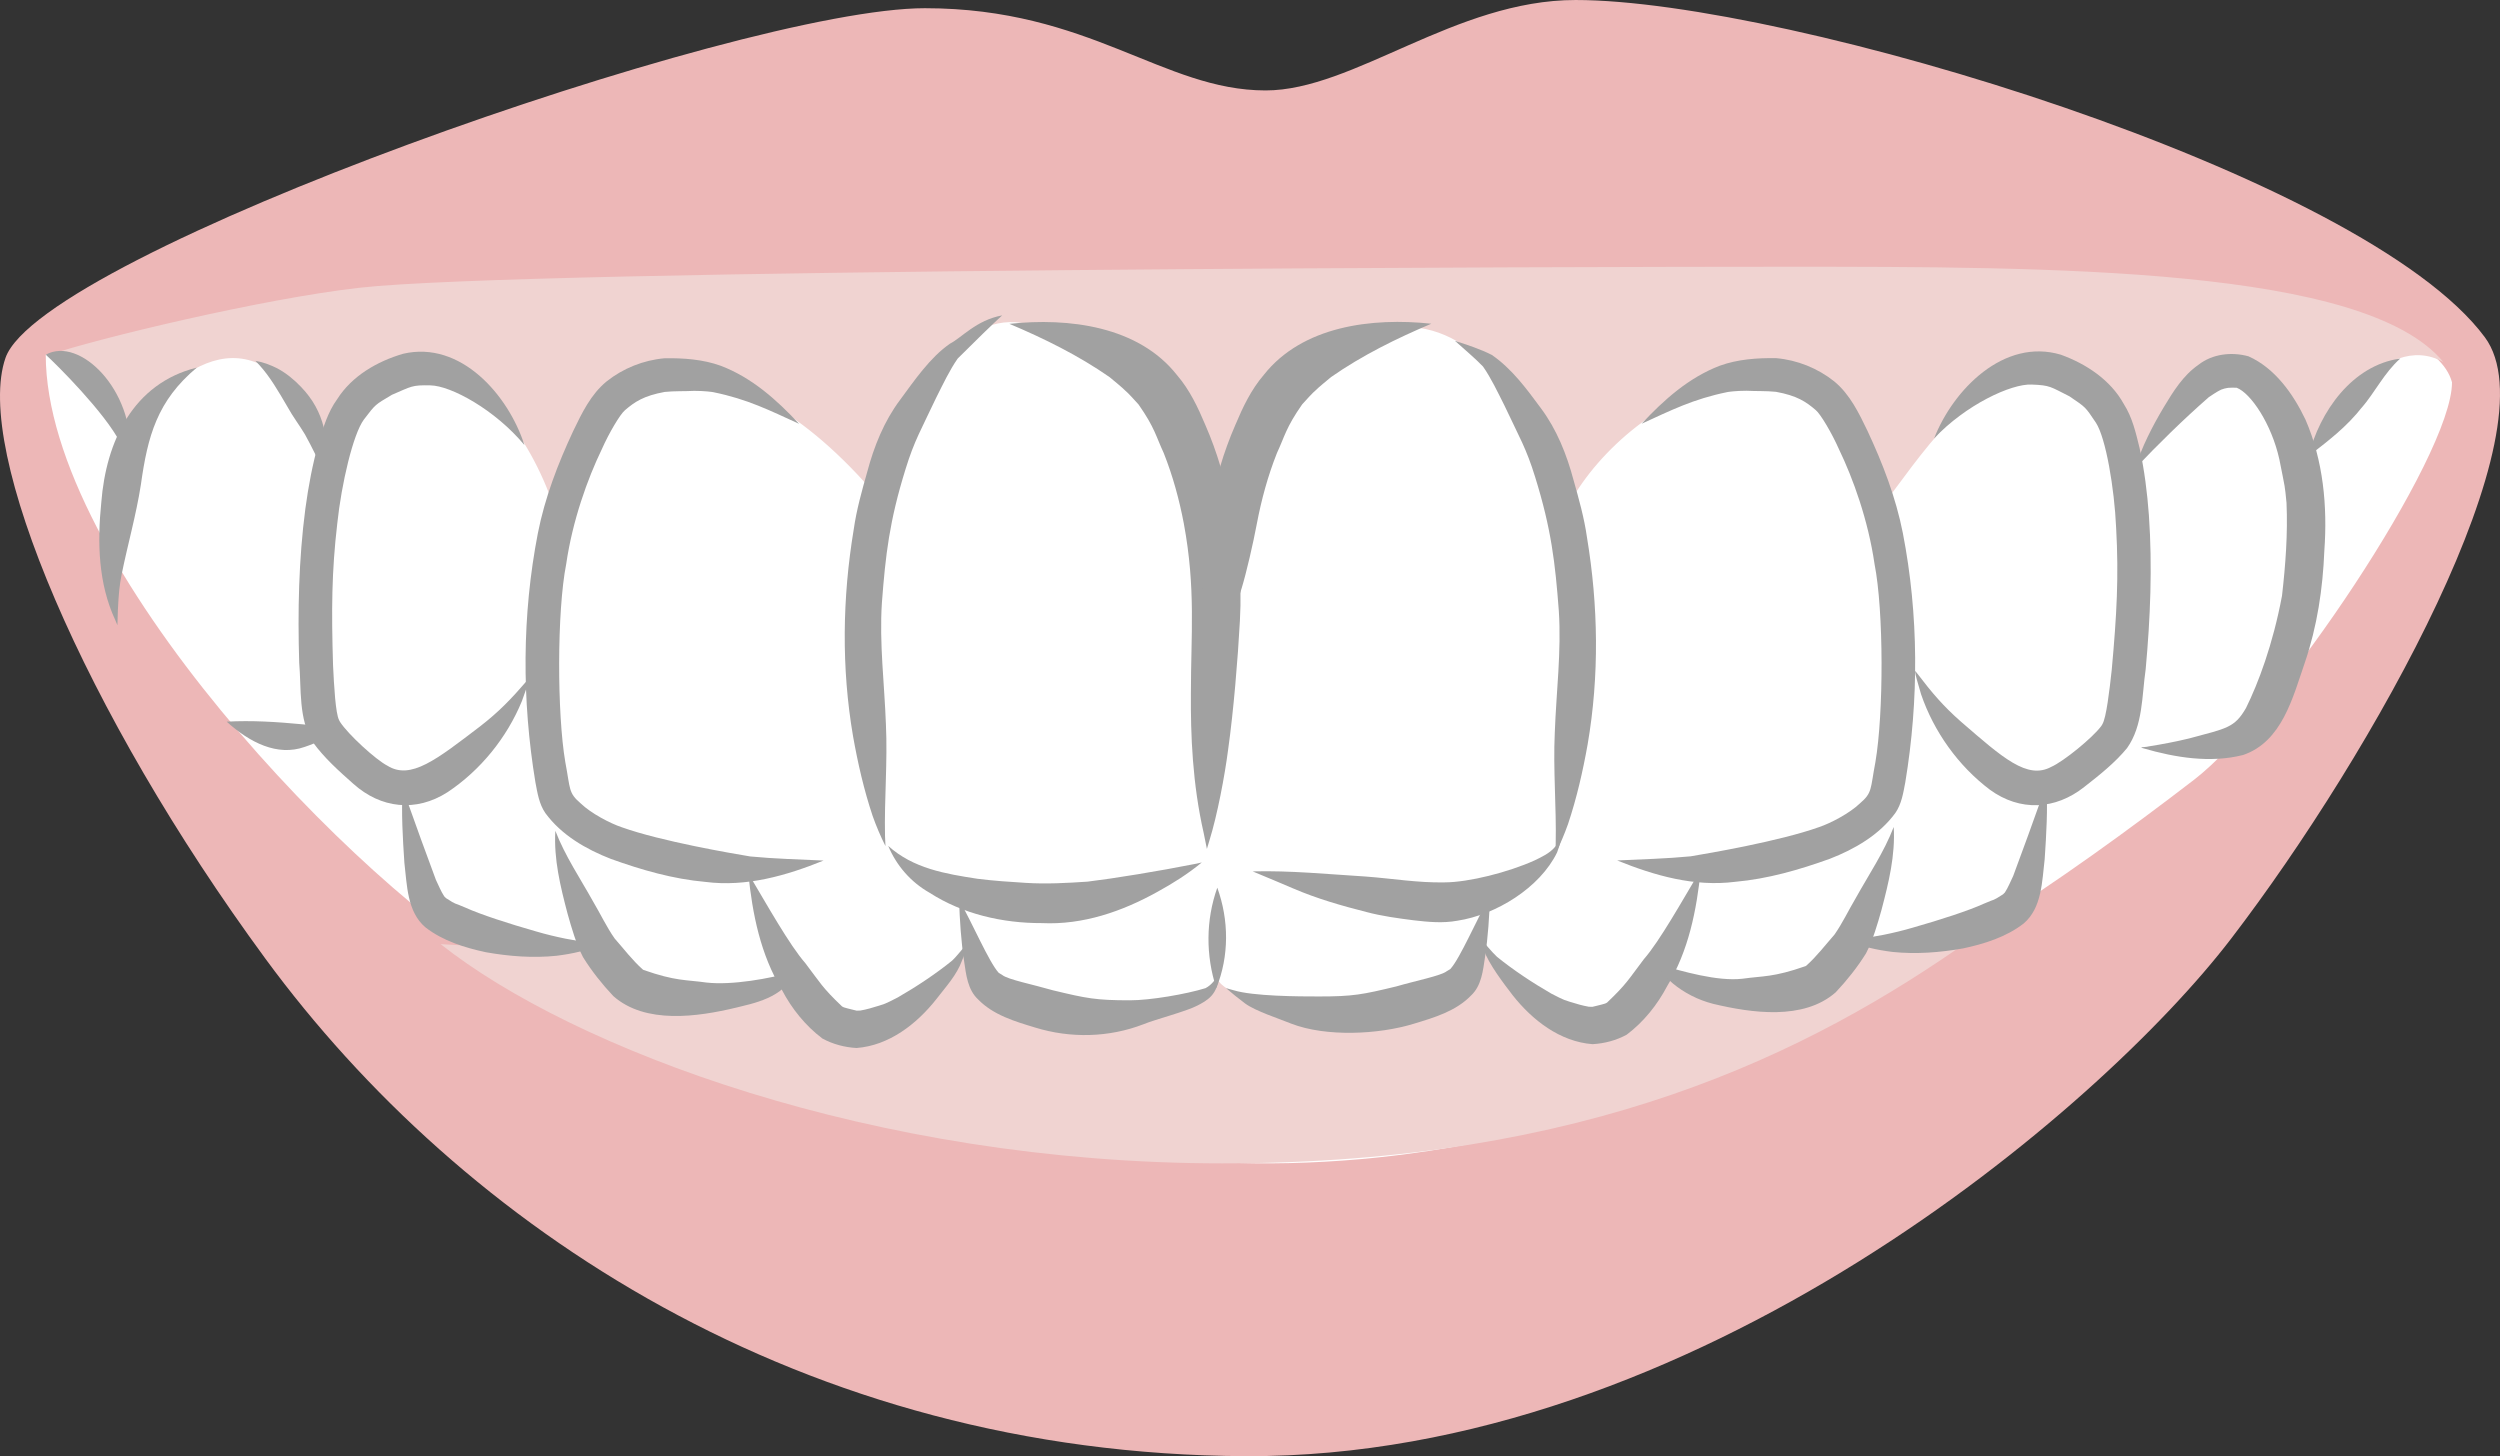 <?xml version="1.0" encoding="UTF-8"?>
<svg id="_レイヤー_2" data-name="レイヤー 2" xmlns="http://www.w3.org/2000/svg" width="393.468" height="229.182" viewBox="0 0 393.468 229.182">
  <rect x="0" y="0" width="393.468" height="229.182" fill="#333333" stroke="none"/>
  <g id="_レイヤー_1-2" data-name="レイヤー 1">
    <g>
      <path d="m351.124,147.769c-20.464,26.724-84.352,81.695-155.005,81.412-69.904-.28-123.428-36.177-154.343-78.291C13.128,111.865-4.156,70.796.864,56.33,6.525,40.015,116.278,1.292,145.551,1.292c26.004,0,37.473,12.941,53.642,12.941,13.85,0,29.851-14.232,48.791-14.232,33.249,0,124.061,27.388,143.097,53.074,10.854,14.645-17.554,65.437-39.957,94.695Z" fill="#edb7b7" stroke-width="0"/>
      <path d="m7.2,55.822c9.862-1.164,122.031-11.976,189.67-11.976,47.349,0,182.864-6.637,189.045,16.327,0,11.705-27.405,52.392-40.579,62.534-41.893,32.249-92.961,62.944-153.65,60.224-40.739-1.826-81.718-12.873-111.438-29.653C56.486,139.861,7.2,88.743,7.2,55.822Z" fill="#fff" stroke-width="0"/>
      <g>
        <path d="m7.678,55.864c3.561,1.365,9.833,3.27,12.318,11.92,11.311-13.802,21.972-17.799,32.442,3.389,3.21-9.269,7.477-14.081,16.547-13.048,6.099.695,14.244,9.779,18.246,21.827,6.277-23.619,27.33-29.516,51.011-1.585,5.796-16.499,12.312-28.966,22.448-27.562,15.647,2.168,25.612,12.82,32.075,31.34,5.711-17.372,17.057-30.68,28.504-30.68s19.983,12.808,25.66,27.902c9.709-17.771,40.745-33.392,49.8-.397,4.168-5.185,14.464-21.687,25.31-20.783,7.883.657,12.238,8.595,13.968,15.583,3.007-5.476,10.114-16.833,16.559-15.215,3.391.851,8.471,7.894,10.774,13.227,2.331-4.519,11.64-20.094,21.217-14.796-12.339-14.977-61.495-15.004-103.589-15.004-28.7,0-198.296.329-224.424,3.311-15.406,1.758-41.053,7.95-48.865,10.571Z" fill="#f0d3d1" stroke-width="0"/>
        <path d="m192.486,183.099c57.222,0,92.101-17.13,117.958-35.441-9.716,2.19-15.003.625-18.894.15-5.364,8.853-20.368,11.689-30.058,4.519-2.864,3.499-7.268,11.361-13.406,8.958-6.138-2.403-12.755-9.057-14.959-13.025-1.299,5.535-5.603,8.137-11.942,9.847-8.567,2.311-26.973.618-29.675-4.073-.331,3.902-14.124,6.007-20.311,5.743-12.454-.531-16.899-3.42-18.476-11.677-4.273,6.579-10.398,14.649-18.226,14.142-5.375-.348-9.026-5.414-10.205-9.485-2.032,2.853-11.451,5.974-20.382,3.829-4.351-1.045-6.842-3.584-8.426-8.949-8.156,2.382-17.042,1.423-26.129.959,20.586,16.313,67.8,34.504,123.129,34.504Z" fill="#f0d3d1" stroke-width="0"/>
      </g>
      <g>
        <path d="m195.146,97.674c.364-6.718-.302-10.44-1.467-17.416-.789-4.592-2.102-9.089-3.977-13.379-1.162-2.768-2.471-5.53-4.459-7.846-6.069-7.703-17.02-9.068-26.375-8.065,5.506,2.329,10.887,4.985,15.772,8.39.592.491,2.076,1.706,2.427,2.087.42.317,1.613,1.648,2.128,2.217,2.552,3.64,2.745,5.033,3.971,7.661,1.421,3.581,2.434,7.298,3.152,11.067,1.905,10.246,1.115,17.564,1.115,26.643-.052,6.693.243,14.303,2.019,22.104.178.821.343,1.645.499,2.471.136-.454.275-.907.407-1.361,1.226-3.935,2.398-10.124,2.924-14.199.862-6.12,1.533-14.24,1.865-20.373Z" fill="#a1a1a1" stroke-width="0"/>
        <path d="m149.504,54.098c-3.143,2.171-5.619,5.83-7.866,8.869-2.513,3.366-4.08,7.298-5.155,11.333-.84,2.969-1.68,5.955-2.115,9.014-1.786,10.768-1.954,21.789-.108,32.562.752,4.241,1.718,8.457,3.083,12.545.577,1.622,1.249,3.21,2.022,4.748-.029-.529-.058-1.059-.074-1.589-.126-5.852.42-11.704.142-17.559-.23-6.38-1.053-12.746-.634-19.137.573-7.568,1.176-12.857,3.723-21.05,1.377-4.495,2.506-6.309,4.828-11.252,1.037-2.054,2.121-4.362,3.383-6.155,2.716-2.716,5.52-5.444,6.995-6.792-4.108.768-6.367,3.519-8.226,4.46Z" fill="#a1a1a1" stroke-width="0"/>
        <path d="m188.309,135.929c-6.139,1.215-12.979,2.326-17.145,2.831-3.229.215-6.475.397-9.71.193-2.537-.156-5.077-.326-7.6-.643-5.085-.78-10.127-1.628-14.063-5.178,1.317,3.125,3.554,5.695,6.507,7.373,5.236,3.367,11.509,4.8,17.688,4.78,6.435.31,12.611-1.826,18.173-4.918,2.453-1.343,4.831-2.845,6.989-4.63-.279.063-.559.126-.839.191Z" fill="#a1a1a1" stroke-width="0"/>
        <path d="m118.072,134.794c-2.8-.467-13.987-2.369-20.212-4.595-1.859-.622-4.851-2.197-6.454-3.744-1.974-1.691-1.616-2.198-2.433-6.503-1.298-7.564-1.329-23.743.14-31.182.999-6.867,3.369-13.44,5.597-18.051,1.148-2.596,2.902-5.536,3.649-6.155,1.558-1.337,2.963-2.277,6.261-2.88,1.542-.16,3.1-.087,4.648-.168,1.65-.005,2.983.191,3.028.214,5.347,1.092,8.831,2.857,13.471,4.977-3.502-3.766-7.452-7.286-12.324-9.139-2.807-1.015-5.878-1.229-8.84-1.182-3.315.285-6.56,1.586-9.157,3.665-2.454,2.014-3.88,4.984-5.232,7.792-2.401,5.139-4.461,10.485-5.557,16.065-2.51,12.892-2.531,26.291-.386,39.237.317,1.663.58,3.402,1.562,4.825,2.528,3.452,6.393,5.691,10.324,7.215,4.801,1.729,9.776,3.166,14.875,3.617,6.413.821,12.691-.971,18.585-3.361-3.85-.184-7.706-.274-11.544-.647Z" fill="#a1a1a1" stroke-width="0"/>
        <path d="m83.063,106.99c-2.707,3.142-4.591,5.072-7.48,7.314-6.881,5.252-10.94,8.492-14.6,6.214-1.87-.963-6.201-4.948-7.458-6.887-.043-.071-.08-.145-.12-.216-.012-.028-.019-.044-.033-.077-.558-1.01-.802-5.43-.954-8.633-.262-8.705-.222-14.729.667-22.326.661-6.263,2.487-14.043,4.179-16.337,1.895-2.484,1.722-2.292,4.422-3.907,3.088-1.316,3.108-1.553,6.033-1.484,3.242.035,10.236,3.86,14.825,9.404-2.531-7.88-10.034-16.501-19.108-14.375-4.08,1.2-8.056,3.491-10.371,7.153-1.459,2.004-2.165,4.405-2.891,6.743-.982,3.441-1.636,6.962-2.116,10.505-1.05,8.018-1.212,16.128-.967,24.204.354,4.187-.139,8.874,2.176,12.569,1.783,2.452,4.071,4.493,6.33,6.495,4.332,3.893,9.866,4.515,14.816,1.347,5.192-3.442,9.349-8.573,11.719-14.328.151-.493,1.714-4.504.931-3.377Z" fill="#a1a1a1" stroke-width="0"/>
        <path d="m195.411,92.613c.742-2.422,1.824-7.087,2.411-10.241.717-3.769,1.731-7.486,3.152-11.067,1.225-2.628,1.418-4.021,3.97-7.661.515-.568,1.708-1.899,2.128-2.217.351-.381,1.835-1.596,2.427-2.087,4.885-3.406,10.266-6.062,15.772-8.39-9.355-1.003-20.306.362-26.375,8.065-1.988,2.316-3.298,5.078-4.46,7.846-1.875,4.29-3.187,8.787-3.977,13.379-.533,3.189-1.163,7.103-1.311,10.628,0,4.246,2.219,10.703,2.219,10.703,0,0,2.65-4.233,4.043-8.96Z" fill="#a1a1a1" stroke-width="0"/>
        <path d="m234.806,55.868c3.144,2.171,5.448,5.316,7.694,8.355,2.513,3.366,4.08,7.298,5.155,11.333.84,2.969,1.68,5.955,2.115,9.014,1.786,10.768,1.954,21.789.108,32.562-.752,4.241-1.718,8.457-3.083,12.545-.577,1.622-1.249,3.21-2.022,4.748.029-.529.058-1.059.074-1.589.126-5.852-.42-11.704-.142-17.559.23-6.38,1.053-12.746.634-19.137-.573-7.568-1.176-12.857-3.723-21.05-1.377-4.495-2.506-6.309-4.828-11.252-1.037-2.054-2.121-4.362-3.383-6.155-1.387-1.441-2.949-2.701-4.424-4.049,1.975.651,3.967,1.291,5.826,2.232Z" fill="#a1a1a1" stroke-width="0"/>
        <path d="m266.067,134.777c2.8-.467,13.987-2.369,20.212-4.595,1.859-.622,4.851-2.197,6.454-3.744,1.974-1.691,1.616-2.198,2.433-6.503,1.298-7.564,1.329-23.743-.14-31.182-.999-6.867-3.369-13.44-5.597-18.051-1.148-2.596-2.902-5.536-3.649-6.155-1.558-1.337-2.963-2.277-6.261-2.88-1.542-.16-3.1-.087-4.648-.168-1.65-.005-2.983.191-3.028.214-5.347,1.092-8.831,2.857-13.471,4.977,3.502-3.766,7.452-7.286,12.324-9.139,2.807-1.015,5.878-1.229,8.84-1.182,3.315.285,6.56,1.586,9.157,3.665,2.454,2.014,3.88,4.984,5.232,7.792,2.401,5.139,4.461,10.485,5.557,16.065,2.51,12.892,2.531,26.291.386,39.236-.317,1.663-.58,3.402-1.562,4.825-2.528,3.452-6.393,5.691-10.324,7.215-4.801,1.729-9.776,3.166-14.875,3.617-6.413.821-12.691-.971-18.585-3.361,3.85-.184,7.706-.274,11.544-.647Z" fill="#a1a1a1" stroke-width="0"/>
        <path d="m301.633,105.844c2.511,3.301,4.273,5.342,7.02,7.756,6.549,5.661,10.402,9.143,14.194,7.092,1.925-.847,6.491-4.561,7.864-6.419.047-.068.088-.139.133-.209.013-.027.022-.043.038-.075.618-.974,1.131-5.371,1.478-8.559.793-8.673,1.12-14.688.695-22.325-.278-6.292-1.627-14.168-3.175-16.562-1.74-2.595-1.579-2.393-4.176-4.169-3.002-1.501-3.008-1.74-5.932-1.849-3.238-.163-10.452,3.229-15.37,8.483,3.006-7.711,11.021-15.859,19.949-13.183,3.999,1.447,7.828,3.975,9.916,7.772,1.334,2.089,1.892,4.528,2.474,6.907.77,3.494,1.209,7.049,1.472,10.614.56,8.068.227,16.172-.51,24.218-.608,4.157-.402,8.866-2.938,12.413-1.929,2.339-4.337,4.237-6.715,6.097-4.561,3.621-10.123,3.905-14.871.441-4.973-3.752-8.809-9.127-10.824-15.016-.121-.501-1.436-4.6-.724-3.427Z" fill="#a1a1a1" stroke-width="0"/>
        <path d="m47.394,60.909c-1.102-1.157-2.355-2.191-3.769-2.943-1.08-.541-2.222-.981-3.419-1.169.205.21.408.422.602.643,1.705,1.873,2.995,4.123,4.47,6.644.809,1.485,1.845,2.828,2.713,4.276,1.149,2.027,2.056,4.185,3.3,6.16.528-5.181-.155-9.729-3.897-13.61Z" fill="#a1a1a1" stroke-width="0"/>
        <path d="m15.941,79.098c-.635,6.242-.485,12.728,2.207,18.509.111.268.222.535.332.802.016-.817.037-1.634.075-2.451.138-2.756.272-3.898.586-5.535.957-4.717,2.285-9.359,3.028-14.12,1.076-7.675,2.557-13.213,8.81-18.451-10.057,2.501-14.295,11.644-15.038,21.245Z" fill="#a1a1a1" stroke-width="0"/>
        <path d="m52.898,114.029c-1.656.526-3.575.09-5.364-.038-3.943-.375-7.907-.629-11.858-.411,3.615,3.278,7.975,5.5,12.273,3.976,1.785-.595,3.696-1.416,5.01-3.32.131-.281.266-.413-.061-.208Z" fill="#a1a1a1" stroke-width="0"/>
        <path d="m7.2,55.822c1.697,1.537,9.345,9.15,11.748,13.896.454.921.942,1.825,1.455,2.714.021-.313.041-.628.056-.942.671-10.061-7.925-18.622-13.258-15.669Z" fill="#a1a1a1" stroke-width="0"/>
        <path d="m362.84,66.017c-1.914-4.01-4.793-8.081-8.954-9.937-2.652-.734-5.68-.394-7.882,1.337-2.397,1.654-3.96,4.193-5.44,6.645-1.84,3.077-3.471,6.282-4.558,9.707,3.71-3.911,7.573-7.706,11.629-11.257.312-.207,1.303-.881,1.652-1.036.118-.062.221-.114.311-.159.173-.062.347-.125.525-.169.138-.033.278-.052.418-.076-.299.036-.455.011.109-.02.077-.012.152-.03.229-.042-.041.011-.084.019-.126.027.322-.043.898-.024,1.275-.008,2.196.835,5.468,5.634,6.717,11.278.976,4.94.829,3.905,1.124,6.852.213,4.872-.156,9.763-.71,14.605-1.446,7.735-3.762,13.815-5.662,17.659-1.808,3.159-3.084,3.211-8.944,4.796-2.131.517-4.287.925-6.453,1.268-.341.127-1.681.069-.775.285,5.022,1.464,10.543,2.362,15.689,1.061,6.149-2.072,7.851-9.079,9.746-14.568,1.934-5.677,2.821-11.616,3.062-17.595.505-6.971-.165-14.198-2.98-20.654Z" fill="#a1a1a1" stroke-width="0"/>
        <path d="m363.339,71.781c2.948-2.295,5.952-4.501,8.551-7.861-.114.145-.34.437-.258.338,2.167-2.514,3.629-5.617,6.139-7.829-7.583,1.058-12.678,8.361-14.432,15.353Z" fill="#a1a1a1" stroke-width="0"/>
        <path d="m244.703,133.336c-.847.986-2.037,1.522-3.18,2.083-4.12,1.863-10.358,3.447-14.166,3.456-4.149.089-8.256-.61-12.383-.917-5.932-.366-11.877-.964-17.824-.811,2.618,1.059,4.128,1.748,6.41,2.696,3.704,1.592,7.586,2.705,11.487,3.695,2.45.652,4.964.988,7.475,1.308,2.276.265,4.573.483,6.846.064,6.039-.913,12.998-5.168,15.701-10.756.237-.625.427-1.266.61-1.908-.313.375-.637.739-.976,1.09Z" fill="#a1a1a1" stroke-width="0"/>
        <path d="m189.737,155.521c-3.05.949-8.724,1.92-11.892,1.913-5.353.002-6.82-.295-12.156-1.582-3.078-.897-7.034-1.674-7.936-2.393-.17-.092-.392-.233-.569-.349-1.547-1.699-4.182-7.909-6.244-11.492.116,3.219.31,6.44.792,9.627.325,2.134.542,4.507,2.219,6.059,2.383,2.452,5.767,3.448,8.952,4.413,5.579,1.723,11.61,1.591,17.067-.516,1.884-.776,6.656-1.988,8.477-2.935,1.435-.747,3.328-1.701,3.328-4.802-.477.612-1.007,1.516-2.039,2.057Z" fill="#a1a1a1" stroke-width="0"/>
        <path d="m191.588,139.71c-1.818,5.094-1.831,10.678-.155,15.811,2.04-5.067,1.995-10.693.155-15.811Z" fill="#a1a1a1" stroke-width="0"/>
        <path d="m149.848,151.192c-2.506,2.037-5.567,4.077-8.557,5.795-2.224,1.124-1.679.921-4.415,1.729-.483.132-.972.247-1.466.33-.163.011-.373.021-.579.019-.317-.087-1.425-.325-2.014-.519-.096-.046-.193-.089-.285-.143-3.135-2.977-3.427-3.717-5.798-6.834-2.476-2.822-6.037-9.196-8.959-14.102.645,6.379,1.915,12.775,5.281,18.324,1.55,2.956,3.706,5.645,6.378,7.659,1.635.896,3.518,1.391,5.376,1.492,5.125-.39,9.471-3.777,12.56-7.691,1.486-1.939,3.199-3.759,4.043-6.075.215-.616,1.085-2.614,1.26-3.242-.624.716-2.119,2.622-2.825,3.258Z" fill="#a1a1a1" stroke-width="0"/>
        <path d="m124.979,152.925c-3.883,1.117-9.796,2.161-13.755,1.719-3.325-.468-4.834-.199-9.934-1.982-.011-.006-.016-.008-.027-.014-.045-.028-.071-.045-.106-.067-1.638-1.463-2.977-3.237-4.428-4.885-1.267-1.809-2.208-3.826-3.336-5.723-2.062-3.708-4.454-7.234-5.987-11.212-.27,4.442.795,8.774,1.919,13.036.656,2.328,1.324,4.679,2.432,6.839,1.364,2.202,3.002,4.256,4.776,6.141,5.052,4.455,13.245,3.266,19.299,1.818,2.354-.606,7.868-1.518,9.147-5.67Z" fill="#a1a1a1" stroke-width="0"/>
        <path d="m92.946,148.35c-2.135-.204-5.529-.857-8.518-1.74-4.448-1.266-8.786-2.677-11.217-3.78-2.02-.89-1.148-.282-3.007-1.471-.088-.083-.193-.184-.294-.291-.53-.808-.876-1.723-1.303-2.587-.645-1.67-3.838-10.448-5.235-14.428-.227,3.917.015,7.84.273,11.75.419,3.489.42,7.691,3.31,10.147,2.727,2.127,6.195,3.21,9.54,3.923,3.651.646,7.397.937,11.094.554,2.538-.322,5.09-.851,7.398-1.993-.681-.003-1.363-.02-2.042-.085Z" fill="#a1a1a1" stroke-width="0"/>
        <path d="m194.147,155.849c3.05.949,10.295.988,13.463.981,5.353.002,6.82-.295,12.156-1.582,3.078-.897,7.034-1.674,7.936-2.393.17-.092.392-.233.569-.349,1.547-1.699,4.182-7.909,6.244-11.492-.116,3.219-.31,6.44-.792,9.627-.325,2.134-.542,4.507-2.219,6.059-2.383,2.452-5.767,3.448-8.952,4.413-5.579,1.723-13.854,2.108-19.311.001-1.883-.776-5.639-1.971-7.289-3.191-1.027-.761-2.015-1.571-2.985-2.402.393.114.787.222,1.182.328Z" fill="#a1a1a1" stroke-width="0"/>
        <path d="m235.607,150.588c2.506,2.037,5.567,4.077,8.557,5.796,2.224,1.124,1.679.921,4.415,1.729.483.132.972.247,1.466.33.163.011.373.021.579.019.317-.087,1.425-.325,2.014-.519.096-.046.193-.089.285-.143,3.135-2.977,3.427-3.717,5.798-6.834,2.477-2.822,6.037-9.196,8.959-14.102-.645,6.379-1.915,12.775-5.281,18.324-1.55,2.956-3.706,5.645-6.378,7.659-1.635.896-3.518,1.391-5.376,1.492-5.125-.39-9.471-3.777-12.56-7.691-1.486-1.939-3.724-4.845-4.568-7.161-.215-.616-.399-1.243-.575-1.871.624.716,1.959,2.337,2.665,2.973Z" fill="#a1a1a1" stroke-width="0"/>
        <path d="m260.99,151.784c3.883,1.117,9.282,2.698,13.24,2.256,3.325-.468,4.834-.199,9.934-1.982.011-.006.016-.008.027-.014.045-.028.071-.045.106-.067,1.638-1.463,2.977-3.237,4.428-4.885,1.267-1.809,2.208-3.826,3.335-5.723,2.062-3.708,4.454-7.234,5.987-11.212.27,4.442-.795,8.774-1.919,13.036-.656,2.328-1.324,4.679-2.432,6.839-1.364,2.202-3.002,4.256-4.776,6.141-5.052,4.455-13.245,3.266-19.299,1.818-2.354-.606-4.548-1.712-6.414-3.272-.351-.359-1.97-1.602-2.219-2.934Z" fill="#a1a1a1" stroke-width="0"/>
        <path d="m292.508,147.746c2.135-.204,5.529-.857,8.518-1.74,4.448-1.266,8.786-2.677,11.217-3.78,2.02-.89,1.148-.281,3.007-1.471.088-.083.193-.184.294-.291.53-.808.876-1.723,1.303-2.587.645-1.67,3.838-10.448,5.235-14.428.227,3.917-.015,7.84-.273,11.75-.419,3.489-.42,7.691-3.31,10.147-2.727,2.127-6.195,3.21-9.54,3.923-3.651.646-7.397.937-11.094.554-2.538-.322-5.09-.851-7.398-1.993.681-.003,1.363-.02,2.042-.085Z" fill="#a1a1a1" stroke-width="0"/>
      </g>
    </g>
  </g>
</svg>